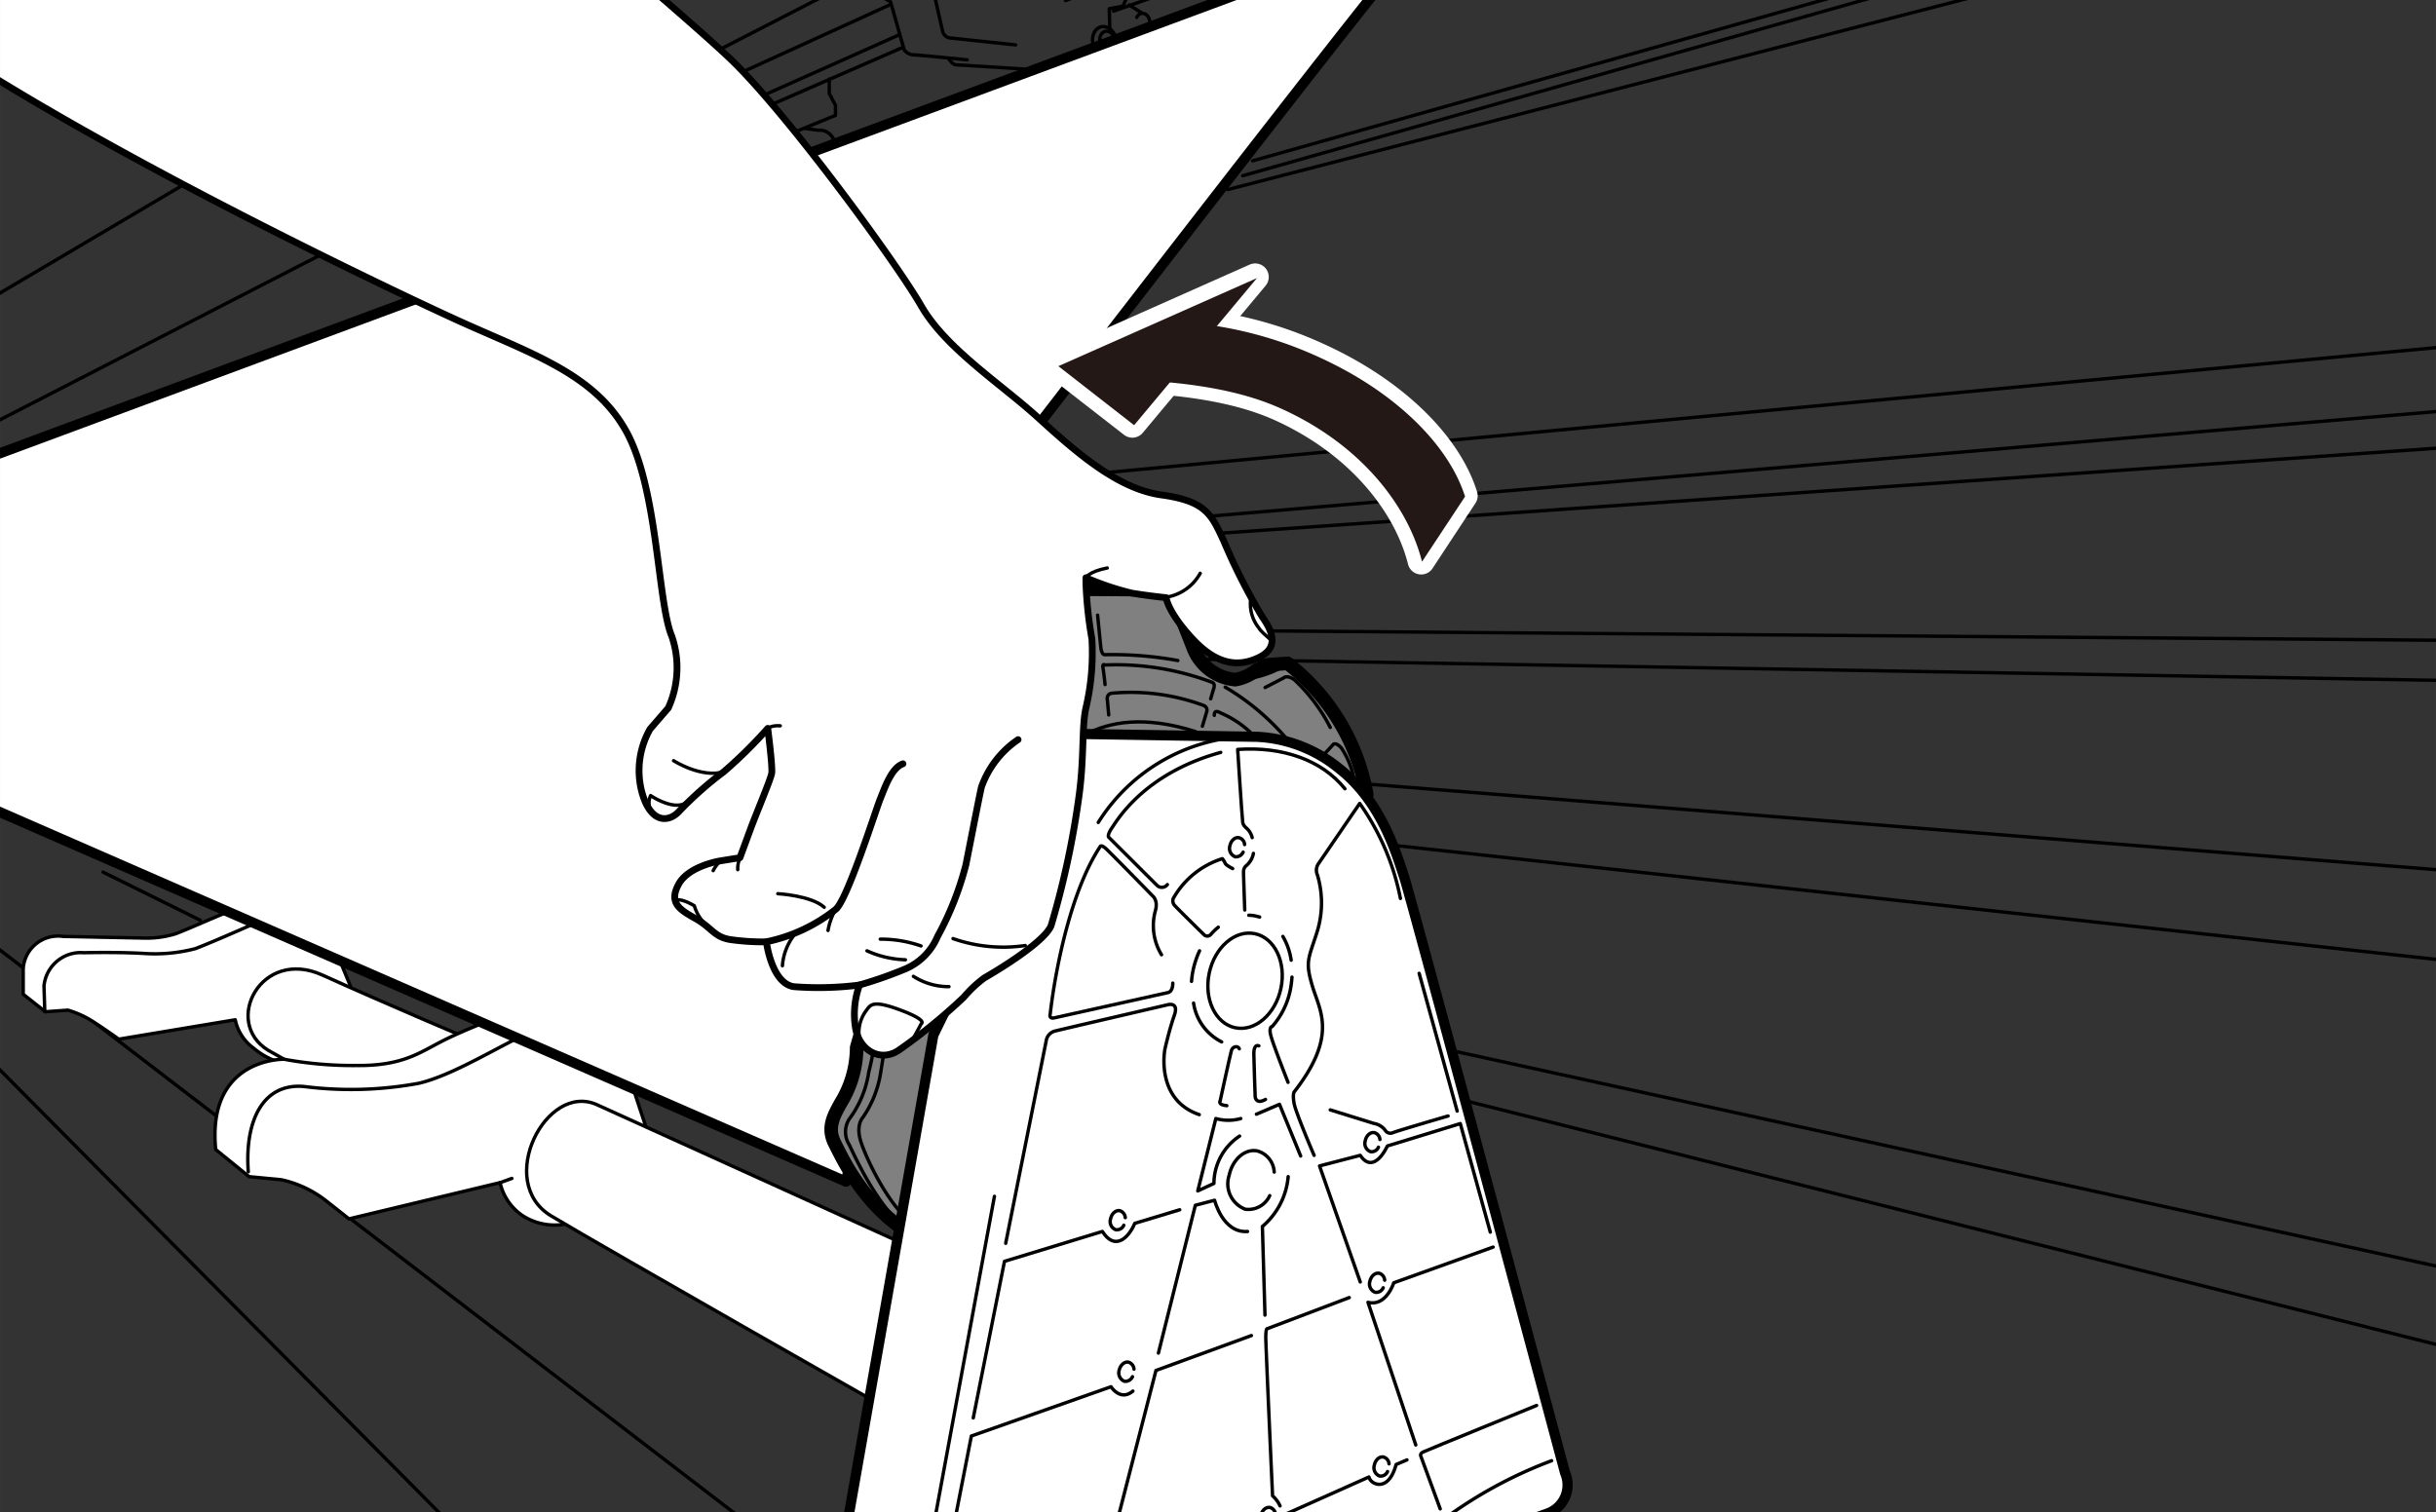 <svg xmlns="http://www.w3.org/2000/svg" xmlns:xlink="http://www.w3.org/1999/xlink" width="63.31mm" height="39.31mm" viewBox="0 0 179.46 111.43"><rect x="0" y="0" width="179.46" height="111.43" fill="#333333" stroke="none"/><defs><style>.cls-1,.cls-10,.cls-3,.cls-8{fill:none;}.cls-2{clip-path:url(#clip-path);}.cls-3,.cls-4,.cls-5,.cls-6,.cls-7,.cls-8{stroke:#000;}.cls-10,.cls-3,.cls-4,.cls-5,.cls-6,.cls-7,.cls-8{stroke-linecap:round;stroke-linejoin:round;}.cls-3,.cls-4{stroke-width:0.25px;}.cls-4,.cls-5,.cls-7,.cls-9{fill:#fff;}.cls-5{stroke-width:0.75px;}.cls-6{fill:gray;}.cls-7,.cls-8{stroke-width:0.5px;}.cls-10{stroke:#fff;stroke-width:2px;}.cls-11{fill:#231815;}</style><clipPath id="clip-path"><rect id="SVGID" class="cls-1" width="179.46" height="111.43"/></clipPath></defs><g id="レイヤー_1" data-name="レイヤー 1"><g class="cls-2"><ellipse class="cls-3" cx="81.58" cy="2.98" rx="0.55" ry="0.69" transform="translate(1.51 18.89) rotate(-13.33)"/><ellipse class="cls-3" cx="81.37" cy="3.03" rx="0.87" ry="1.08" transform="translate(1.49 18.84) rotate(-13.33)"/><line class="cls-3" x1="78.5" y1="0.04" x2="90.58" y2="-4.55"/><path class="cls-3" d="M65.63-4.37,62.19-2.53l.18,1.61,1.24-.14,2,1.2,1,3.53a.92.92,0,0,0,.64.37c.37,0,4,.37,4,.37"/><path class="cls-3" d="M69.91,4.36s.27.42.55.42,5.79.36,5.79.36"/><polyline class="cls-3" points="84.75 -2.39 85.02 -0.23 82.04 0.82"/><polyline class="cls-3" points="83.14 -0.51 82.73 0.46 81.72 0.64 81.76 2.07"/><line class="cls-3" x1="83.19" y1="0.37" x2="84.06" y2="0.92"/><path class="cls-3" d="M83.74,1.28c.36-.68,1.15-.09.92.6"/><path class="cls-3" d="M68.62-1.33l.82,3.63a.65.65,0,0,0,.57.5l4.81.51"/><line class="cls-3" x1="66.51" y1="3.49" x2="57.04" y2="7.62"/><line class="cls-3" x1="66.23" y1="2.57" x2="56.35" y2="6.98"/><line class="cls-3" x1="54.75" y1="5.28" x2="65.63" y2="0.32"/><line class="cls-3" x1="-3.25" y1="67.51" x2="64.32" y2="119.33"/><line class="cls-4" x1="-7.05" y1="71.73" x2="53.84" y2="133.12"/><path class="cls-4" d="M20.45,78.23a5.47,5.47,0,0,1-1.77-1,3.46,3.46,0,0,1-1.35-2.09L8.75,76.57s-1.28-.92-2.08-1.41A7.11,7.11,0,0,0,5,74.43l-1.66.12L1.71,73.26V71.37A2.57,2.57,0,0,1,4.65,69l5.88.12a7.28,7.28,0,0,0,2.39-.31c1-.36,4.9-2.14,5.33-2.14l6.13,2.51,1.65,4L21.8,78.29Z"/><path class="cls-3" d="M3.3,74.55l-.06-1.9A2.72,2.72,0,0,1,6.18,70.2c2.82-.06,4.53.06,4.53.06a11.75,11.75,0,0,0,3.68-.36c1.29-.49,4.47-1.9,4.47-1.9"/><path class="cls-4" d="M24.68,80.17l-4.92-2.78c-3.38-2.06-.54-7.6,4-5.54S35,76.74,35,76.74"/><path class="cls-4" d="M15.89,84.7l2.46,2,2.39.23A8.23,8.23,0,0,1,24,88.46l1.71,1.35,11.13-2.67a4,4,0,0,0,1.67,2.44,4.37,4.37,0,0,0,3.74.46l5.47-6.59L45.92,78l-8.41-3.37s-3,1.12-4.77,2-3,1.92-6.48,1.88a28,28,0,0,1-5.33-.46S15.23,77.91,15.89,84.7Z"/><path class="cls-3" d="M18.29,86.34c-.28-3.92,1.18-6.56,4.12-6.28a27.51,27.51,0,0,0,8.39-.23c2.63-.57,6.66-3.17,8-3.61"/><line class="cls-3" x1="36.85" y1="87.14" x2="37.71" y2="86.83"/><path class="cls-5" d="M72.28,36.79S101-.52,103.52-3.28A17.78,17.78,0,0,1,110-7.41L-10.55,37.31l7.2,21.07L62.33,87.07Z"/><path class="cls-4" d="M67.1,91.89,44,81.41c-3.77-1.74-7.54,5.7-3.4,8.18s25.64,14.7,25.64,14.7Z"/><path class="cls-6" d="M63.11,77.19a7.88,7.88,0,0,1-1.2,4.13c-.5.92-1,1.79-.41,2.94s2.39,5.15,6.43,7.12l32.13-29.79.63-3.06a15.73,15.73,0,0,0-5.83-9.65l-1.43.1-.83.36a3.44,3.44,0,0,1-1.6.74,3.67,3.67,0,0,1-3.13-2.44l-1.65-4.18-13.51-.09Z"/><path class="cls-3" d="M67.24,91c-2.48-1.83-4.13-5.51-4.68-6.66a1.76,1.76,0,0,1,0-1.88A7.62,7.62,0,0,0,64,79a16.69,16.69,0,0,0,.46-2.57"/><path class="cls-3" d="M67.24,90.14c-1.79-1.24-3.54-5-3.86-6.15s.19-1.66.19-1.66a7.91,7.91,0,0,0,1.28-3.12s.32-1.93.51-3.4"/><path class="cls-5" d="M92.74,140l7.12-3.77a17.17,17.17,0,0,1,5.24-1.33c.6,0,2.11.55,7.4-2.71l1.07-.66-2.88-1.9c-2.12,1.1-4,1.13-4.84.56a5.71,5.71,0,0,1-2.68-5.9,14.78,14.78,0,0,1,4.18-9c2-2.2,5.88-3.49,6.62-3.76a2.23,2.23,0,0,0,1.33-3S104,66.3,103.45,64.64s-1.66-5.56-4.78-8a10.3,10.3,0,0,0-6.08-2.35l-13-.21L68.76,76.27l-7,39.74c-.78,3.58,0,5.79-.87,9.65a23,23,0,0,1-4.37,9.09c-1.88,2.62-2.3,8,.23,10.66s4,4.05,4,4.05H96.14"/><path class="cls-3" d="M90.63,50.05a7.06,7.06,0,0,0,4-1"/><path class="cls-3" d="M80.86,45.33l.24,2.42s.06.49.28.49a27.05,27.05,0,0,1,5.39.43"/><path class="cls-3" d="M89.19,51.49l.21-.71s.19-.43-.15-.52A19.89,19.89,0,0,0,81.41,49s-.22-.16-.15.24.15,1.2.15,1.2"/><path class="cls-3" d="M81.68,52.68l-.11-1.19a.37.37,0,0,1,.33-.41,15.43,15.43,0,0,1,6.77.9.37.37,0,0,1,.23.46l-.32,1.07"/><path class="cls-3" d="M88.09,53.91c-3.86-1.23-6.38-.68-8,.15"/><ellipse class="cls-3" cx="91.73" cy="72.27" rx="3.54" ry="2.7" transform="translate(2.21 147.26) rotate(-78.19)"/><path class="cls-3" d="M93.54,88.1a1.73,1.73,0,0,1-1.8,1,2,2,0,0,1-1.19-2.49c.25-1.19,1.18-2,2.09-1.8a1.7,1.7,0,0,1,1.23,1.55"/><path class="cls-3" d="M82.79,90.28a.56.56,0,0,1-.59.33.64.64,0,0,1-.38-.81c.08-.38.38-.65.68-.59a.58.58,0,0,1,.4.51"/><path class="cls-3" d="M83.43,101.44a.58.58,0,0,1-.59.34.67.67,0,0,1-.39-.82c.09-.38.39-.65.69-.59a.58.58,0,0,1,.4.51"/><path class="cls-3" d="M93.86,112.15a.56.56,0,0,1-.59.33.65.65,0,0,1-.39-.81c.09-.39.39-.65.69-.59a.57.57,0,0,1,.4.51"/><path class="cls-3" d="M102.22,108.43a.55.55,0,0,1-.58.33.65.65,0,0,1-.39-.81c.08-.39.38-.65.68-.59a.57.57,0,0,1,.4.5"/><path class="cls-3" d="M101.9,94.89a.56.56,0,0,1-.59.33.65.65,0,0,1-.39-.81c.09-.39.39-.65.69-.59a.57.57,0,0,1,.4.51"/><path class="cls-3" d="M101.55,84.53a.55.55,0,0,1-.58.33.65.65,0,0,1-.39-.81c.08-.39.38-.65.68-.59a.57.57,0,0,1,.4.5"/><path class="cls-3" d="M91.58,62.79a.58.58,0,0,1-.58.34.66.66,0,0,1-.39-.82c.08-.38.38-.65.68-.58a.55.55,0,0,1,.4.5"/><path class="cls-3" d="M87.78,72.31a6.07,6.07,0,0,1,.12-.84,6.67,6.67,0,0,1,.47-1.41"/><path class="cls-3" d="M90,76.77a3.83,3.83,0,0,1-2.07-2.86"/><path class="cls-3" d="M95.18,72a7.9,7.9,0,0,1-.12.93,5.82,5.82,0,0,1-1.34,2.71s-.3,0-.06.8,1.23,3.31,1.23,3.31"/><path class="cls-3" d="M94.51,69a4.85,4.85,0,0,1,.61,1.75"/><path class="cls-3" d="M92,67.44a2.37,2.37,0,0,1,.52.06l.28.07"/><path class="cls-3" d="M92.25,61.72c-.21-.77-.64-.68-.7-1.14s-.37-5.36-.37-5.36c3.31-.23,6.2.78,7.9,2.9"/><path class="cls-3" d="M92.34,62.88a1.58,1.58,0,0,1-.58.95.63.63,0,0,0-.15.43c0,.28.09,2.79.09,2.79"/><path class="cls-3" d="M86,65.18a.51.51,0,0,1-.76.06l-3.56-3.55s-.15-.13.25-.71,2.39-4,8-5.54"/><path class="cls-3" d="M86.4,72.44c0,.67-.37.7-.37.7L77.67,75c-.43.09-.3-.3-.3-.3.42-3.59,1.59-9.19,3.7-12.35,0,0,.09-.09.37.15s3.49,3.53,3.49,3.53.41.32.18,1.1a4.12,4.12,0,0,0,.46,3.22"/><path class="cls-3" d="M74.09,91.61l3-15a.86.86,0,0,1,.64-.64c.55-.14,8.27-1.93,8.27-1.93s.88-.27.51.78-.69,2.48-.69,2.48-.74,3.72,2.53,4.83"/><path class="cls-3" d="M91.91,54.26a13.54,13.54,0,0,0-11,6.34"/><path class="cls-3" d="M90.81,64s-.49-.24-.55-.39a1.46,1.46,0,0,0-.21-.34,6.33,6.33,0,0,0-3.62,2.94.51.51,0,0,0,.15.55c.28.31,2.15,2.14,2.15,2.14a.34.34,0,0,0,.48-.06,4.4,4.4,0,0,1,.54-.52"/><path class="cls-3" d="M103.17,66.2a18.21,18.21,0,0,0-3-7l-3.06,4.47a.85.85,0,0,0-.06.79A7.19,7.19,0,0,1,97,68.76c-.61,1.9-.86,2.09-.31,3.92s1.87,3.65-1.35,7.78c0,0-.13.17,0,.86s1.47,3.81,1.47,3.81"/><path class="cls-3" d="M92.74,77.06c-.24-.09-.37.13-.37.58s.1,3.19.1,3.19.06.58.76.18"/><path class="cls-3" d="M91.3,77.28c-.09-.25-.49-.19-.58.12s-.83,3.71-.83,3.71-.21.3.49.36"/><path class="cls-3" d="M91.32,83.71a4.21,4.21,0,0,0-1.89,3.49l-1.19.55,1.33-5.33a3.44,3.44,0,0,0,1.84,0"/><polyline class="cls-3" points="92.56 82.1 94.26 81.37 95.82 85.18"/><line class="cls-3" x1="104.55" y1="71.72" x2="107.35" y2="81.87"/><path class="cls-3" d="M109.79,90.79l-2.21-8-5.37,1.65c-.56,1.15-1.34,1.7-2,.69l-3,.78,3,8.55"/><path class="cls-3" d="M98,81.78l3.22,1a1.31,1.31,0,0,1,.87.56.44.44,0,0,0,.5.13c.28-.13,4.09-1.24,4.09-1.24"/><path class="cls-3" d="M71.7,104.48,74,92.94l7.21-2.2c1.06,1.61,2.07.18,2.39-.6l3.31-1"/><path class="cls-3" d="M85.34,99.7l2.72-10.89,1.42-.37s.6,2.44,2.43,2.3"/><path class="cls-3" d="M94.9,86.7A5.41,5.41,0,0,1,93,90.37l.19,6.53"/><path class="cls-3" d="M83.46,102.5c-.92.78-1.61-.32-1.61-.32l-10.29,3.63-2.71,13.83a3.75,3.75,0,0,0-.14,2"/><polyline class="cls-3" points="81.21 116.33 85.16 100.98 92.19 98.41"/><path class="cls-3" d="M99.4,95.61l-6.06,2.3s-.09,0-.09.64.5,11.67.5,11.67a2.24,2.24,0,0,1,.55.74"/><path class="cls-3" d="M90.26,50.63a17.9,17.9,0,0,1,4.69,4"/><path class="cls-3" d="M93.2,50.66l1.35-.7s.27-.28.83.15A12.84,12.84,0,0,1,98,53.6"/><path class="cls-3" d="M97.4,55.74l.76-.82s.16-.34.65.18a6.24,6.24,0,0,1,1,2.67"/><path class="cls-3" d="M89.46,52.71s-.06-.49.46-.18a7.51,7.51,0,0,1,2.48,1.71"/><path class="cls-3" d="M110,91.89l-7.32,2.63s-.56,1.78-1.9,1.44l3.52,10.51"/><path class="cls-3" d="M106.1,111.18l-1.44-3.92s-.06-.15.18-.27,8.36-3.43,8.36-3.43"/><path class="cls-3" d="M114.31,107.63a32.72,32.72,0,0,0-8,4.35l.86,2.45"/><path class="cls-3" d="M103.65,107.57l-.8.34c-.55,2.08-1.87,1.5-2,.92l-6.37,2.84a2.51,2.51,0,0,1-.68,1.17l.25,7.75"/><path class="cls-3" d="M73.26,88.15,67.38,120c-1.47,5.26.61,7.35-.74,12.62a22.35,22.35,0,0,1-3.79,8.2c-2.82,3.56-2.45,5.52-1.72,7.72"/><line class="cls-3" x1="7.59" y1="64.26" x2="14.76" y2="67.81"/><polyline class="cls-3" points="61.09 5.83 61.09 6.89 61.55 7.76 61.55 8.5 58.74 9.65"/><path class="cls-3" d="M59.29,9.46l1,.14s.87-.18,1.28,1"/><line class="cls-3" x1="61.73" y1="-0.83" x2="-3.71" y2="32.84"/><line class="cls-3" x1="-2.18" y1="22.88" x2="56.26" y2="-11.63"/><line class="cls-3" x1="92.28" y1="11.85" x2="174.71" y2="-11.4"/><line class="cls-3" x1="91.55" y1="12.95" x2="182.06" y2="-12.68"/><line class="cls-3" x1="90.44" y1="13.97" x2="188.22" y2="-11.3"/><line class="cls-3" x1="81.53" y1="34.82" x2="188.03" y2="24.81"/><line class="cls-3" x1="89.07" y1="38.04" x2="187.02" y2="29.68"/><line class="cls-3" x1="93.84" y1="46.49" x2="186.47" y2="47.23"/><line class="cls-3" x1="90.17" y1="39.27" x2="188.43" y2="32.4"/><line class="cls-3" x1="88.7" y1="48.58" x2="188.92" y2="50.29"/><line class="cls-3" x1="100.71" y1="57.77" x2="187.82" y2="64.75"/><line class="cls-3" x1="102.79" y1="62.3" x2="190.14" y2="71.86"/><line class="cls-3" x1="107.17" y1="77.46" x2="186.1" y2="94.74"/><line class="cls-3" x1="108.09" y1="81.14" x2="188.22" y2="101.26"/><path class="cls-7" d="M22-22.76C25.72-19.64,49.86.48,54,4.53s12.06,14.86,13.86,18,5.85,5.73,8.6,8.23,5.84,5.26,9.11,5.71,3.68,1.45,4.57,3.36A44.81,44.81,0,0,0,93,45.47c1,1.4,1,2.39-.31,3s-2.9.66-4.78-1.34-2-3.09-2-3.09-1.37-.14-2.55-.34A20.66,20.66,0,0,1,80,42.57L80,43a29.94,29.94,0,0,0,.44,4.08A17.79,17.79,0,0,1,80,52.16c-.31,1.35-.12,3.52-.49,6.35a63.3,63.3,0,0,1-2.08,9.71c-.6,1.39-4.92,3.84-4.92,3.84A9,9,0,0,0,71,73.48a41.45,41.45,0,0,1-4.74,3.87c-1.27.91-2.83.19-3.21-1.46a6.34,6.34,0,0,1,.27-3.31,23.87,23.87,0,0,1-4.86.12c-1.63-.27-2-3.3-2-3.3a17,17,0,0,1-2.67-.17c-1.18-.19-1.35-.87-2.54-1.54s-2-1.16-1.26-2.53,3.09-1.73,3.09-1.73l1.43-.23.84-2.28c.5-1.31,1.42-3.49,1.5-3.94s-.29-3.31-.29-3.31a34,34,0,0,1-3.23,3.19,26.28,26.28,0,0,0-3.28,2.9c-.8.89-2.2.94-2.81-1.58a6.19,6.19,0,0,1,.65-4.46l1.34-1.55a7.16,7.16,0,0,0,.26-5.29c-1.07-2.54-1-11-3.43-15.23S38.94,26,33.4,23.46,6.34,10.65-5.91,2.15c0,0-6.35-4-8.24-6"/><path class="cls-3" d="M56.58,53.67s.23-.24.9-.19"/><path class="cls-8" d="M66.52,56.28c-.86.3-1.36,1.83-1.67,2.58S62.43,66.29,61.57,67a12.13,12.13,0,0,1-5.09,2.39"/><path class="cls-3" d="M54.53,63.2a1.81,1.81,0,0,0-.18.88"/><path class="cls-3" d="M53.1,63.43a2.43,2.43,0,0,0-.56.72"/><path class="cls-3" d="M61.57,67A4.65,4.65,0,0,0,61,68.56"/><path class="cls-3" d="M52.07,68.2a3.18,3.18,0,0,1-.92-1.46s-1.06-.64-1.38-.37"/><path class="cls-8" d="M63.31,72.58a31.67,31.67,0,0,0,3.42-1.2A4.5,4.5,0,0,0,69.07,69a22.74,22.74,0,0,0,2.09-5.29C71.5,62,72.1,58.9,72.3,58A7.07,7.07,0,0,1,75,54.5"/><path class="cls-3" d="M64.85,69.2a9,9,0,0,1,3,.5"/><path class="cls-3" d="M63.87,70.06a7.44,7.44,0,0,0,2.83.66"/><path class="cls-3" d="M57.3,65.85s2.45.13,3.42,1"/><path class="cls-3" d="M49.62,56.05s2.06,1.32,3.73.81"/><path class="cls-3" d="M50.65,59.07c-.92.78-2.72-.45-2.72-.45a1.29,1.29,0,0,0-.06.92"/><path class="cls-3" d="M58.64,68.73a4.23,4.23,0,0,0-1,2.43"/><path class="cls-3" d="M67.27,76.54l.6-1.11s.51-.24-1.52-1-2.21-.41-2.51,0a2.71,2.71,0,0,0-.53,2.1"/><path class="cls-3" d="M67.29,71.94a4.81,4.81,0,0,0,2.62.76"/><path class="cls-3" d="M70.21,69.16a11.19,11.19,0,0,0,5.32.51"/><path class="cls-3" d="M80,42.57s.17-.44,1.57-.72"/><path class="cls-3" d="M88.42,42.24A3.49,3.49,0,0,1,85.94,44"/><path class="cls-3" d="M92.13,44.23a2.8,2.8,0,0,0,.58,2c.3.47.83.76,1,1.07"/></g></g><g id="レイヤー_2" data-name="レイヤー 2"><path class="cls-9" d="M87.76,23.74a28.83,28.83,0,0,1,9.18,2.44c5.77,2.58,9.73,6.54,10.92,10.35l-3.16,4.8c-1-4-4.41-8.6-10.44-11.31-3.33-1.49-7.41-1.9-10.6-2.08"/><path class="cls-10" d="M87.76,23.74a28.83,28.83,0,0,1,9.18,2.44c5.77,2.58,9.73,6.54,10.92,10.35l-3.16,4.8c-1-4-4.41-8.6-10.44-11.31-3.33-1.49-7.41-1.9-10.6-2.08"/><polygon class="cls-9" points="92.47 20.41 83.42 31.25 77.84 26.91 92.47 20.41"/><polygon class="cls-10" points="92.47 20.41 83.42 31.25 77.84 26.91 92.47 20.41"/><path class="cls-11" d="M87.86,23.8A28.83,28.83,0,0,1,97,26.24c5.77,2.58,9.73,6.54,10.93,10.35l-3.17,4.8c-1-4-4.4-8.61-10.44-11.31C91,28.59,87,28.18,83.77,28"/><polygon class="cls-11" points="92.6 20.49 83.55 31.33 77.97 26.98 92.6 20.49"/></g></svg>